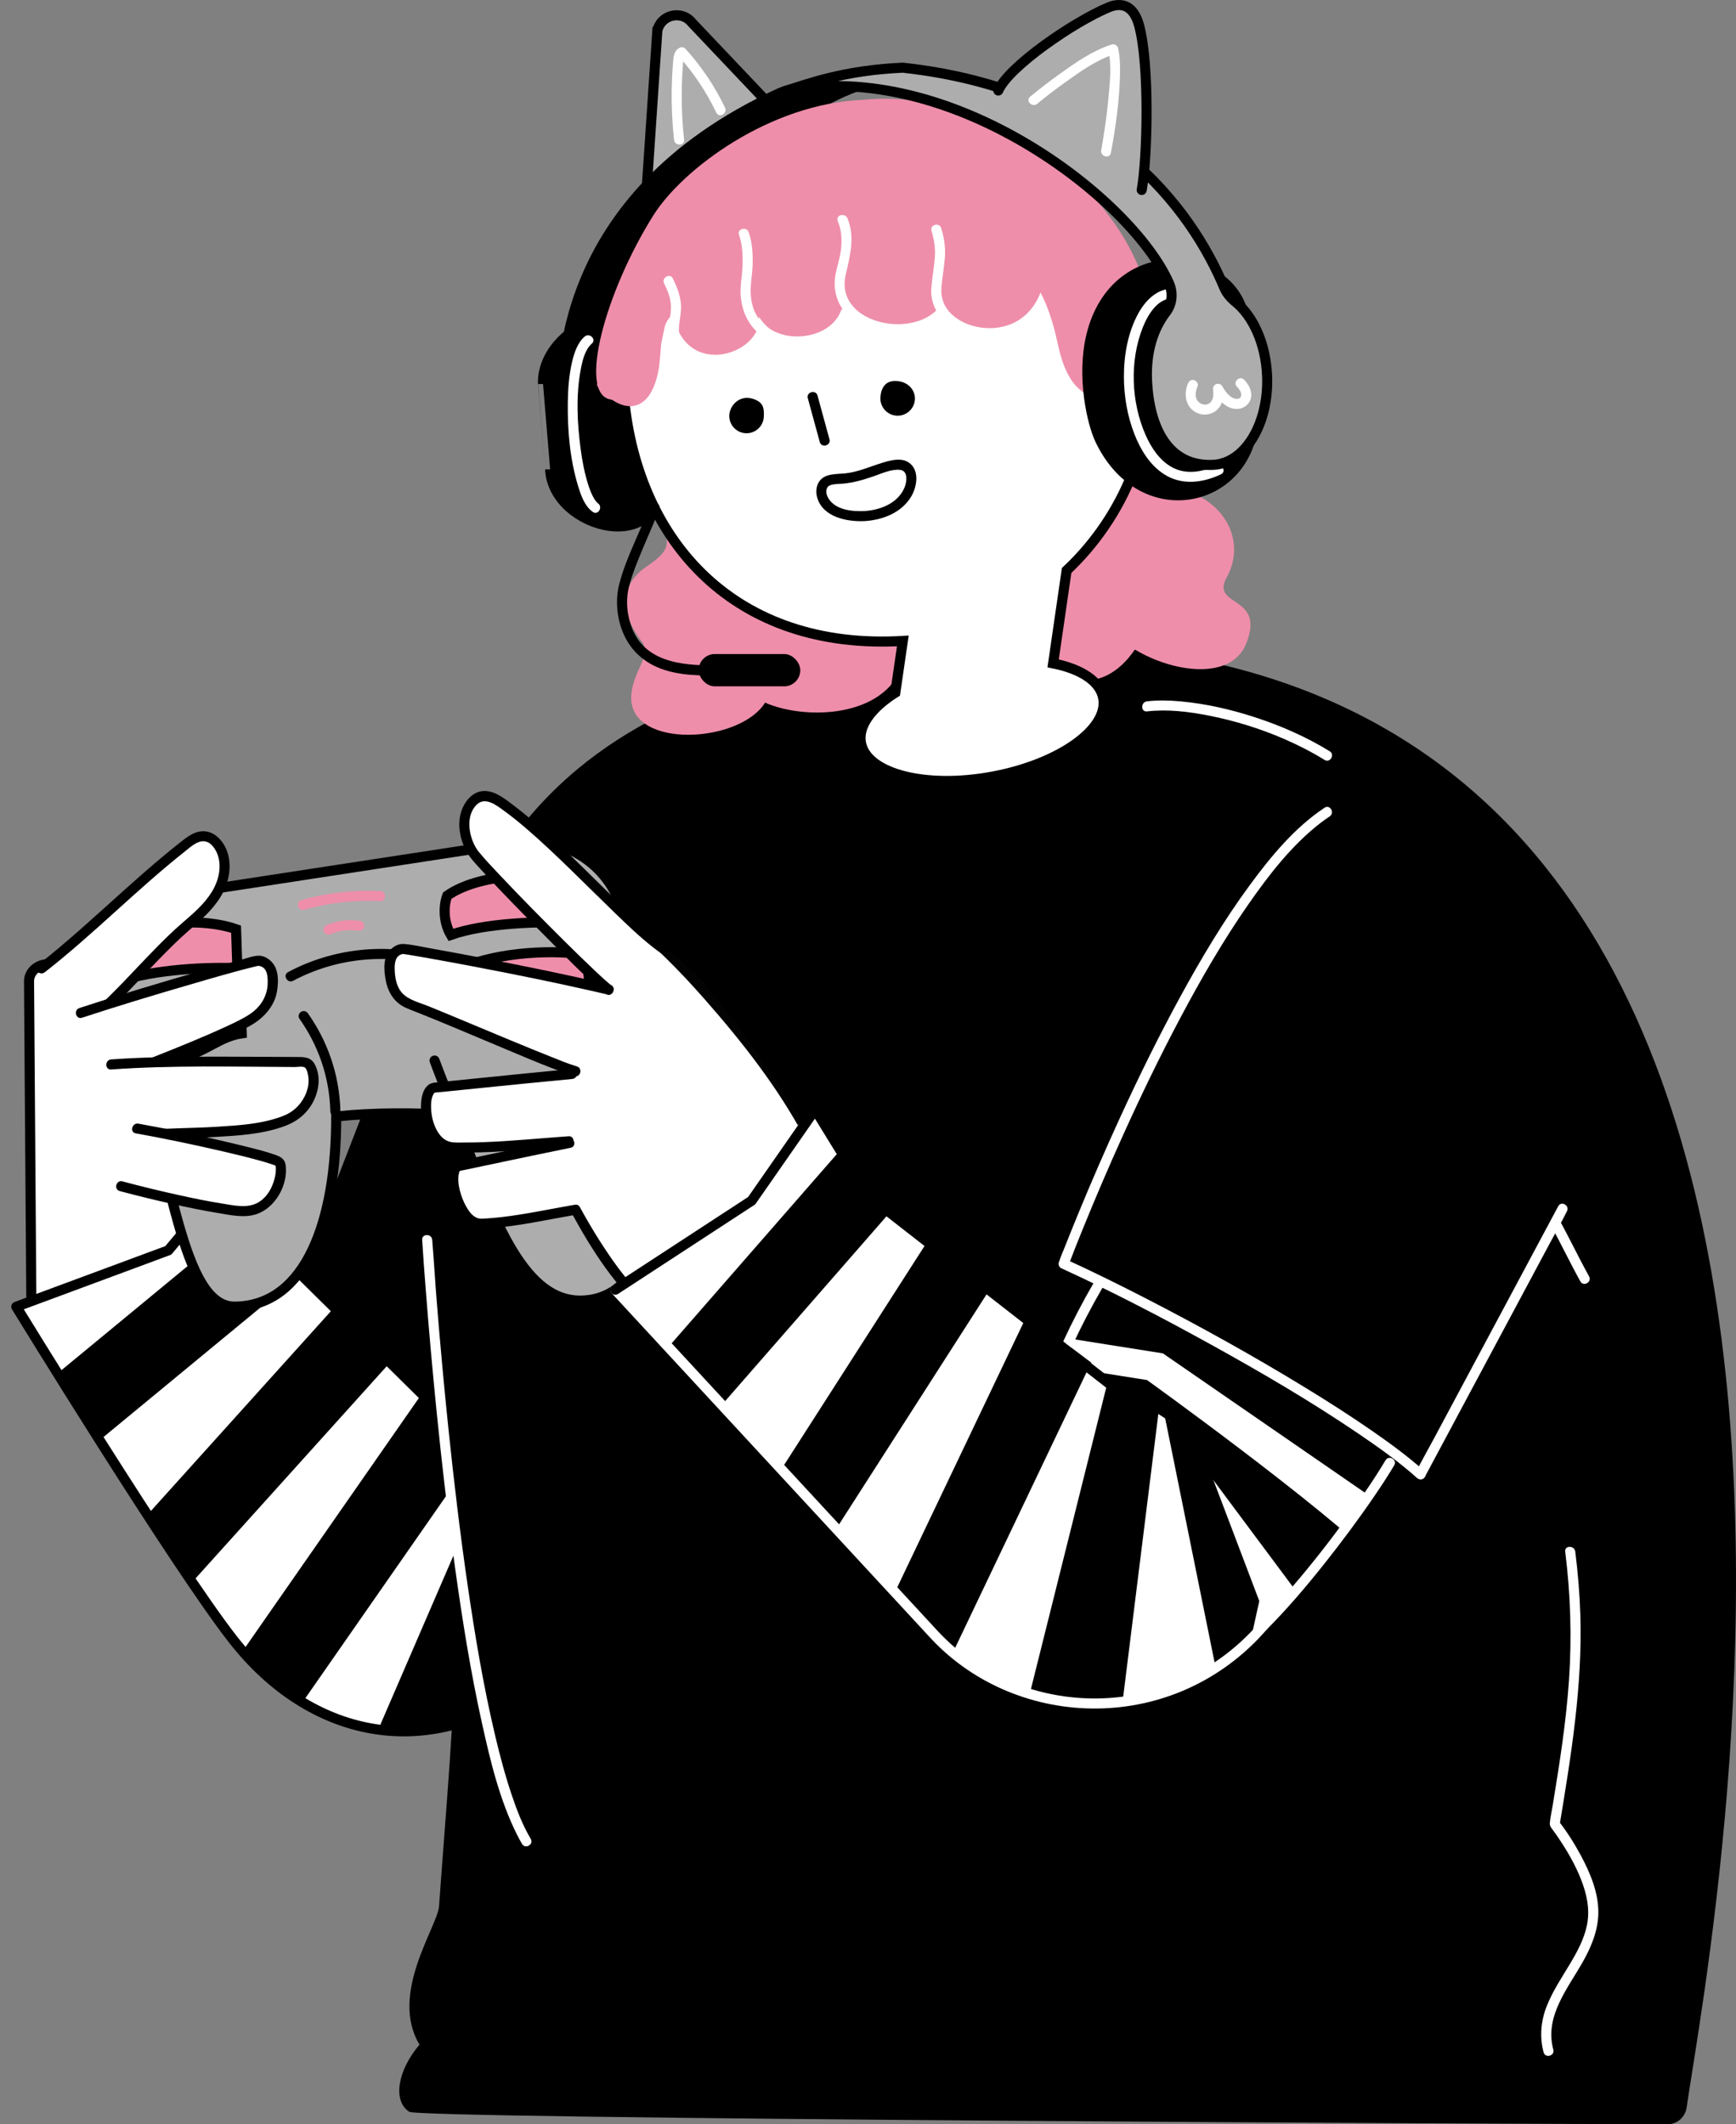 <?xml version="1.0" encoding="UTF-8"?>
<svg id="_レイヤー_2" data-name="レイヤー 2" xmlns="http://www.w3.org/2000/svg" xmlns:xlink="http://www.w3.org/1999/xlink" viewBox="0 0 258.638 316.498">
  <rect x="0" y="0" width="258.638" height="316.498" fill="#808080" stroke="none"/>
  <defs>
    <style>
      .cls-1, .cls-2, .cls-3, .cls-4 {
        fill: none;
      }

      .cls-5, .cls-6, .cls-7 {
        fill: #adadad;
      }

      .cls-6, .cls-2, .cls-3, .cls-8, .cls-9, .cls-10, .cls-4, .cls-7 {
        stroke-width: 1.5px;
      }

      .cls-6, .cls-2, .cls-3, .cls-9, .cls-4 {
        stroke-linecap: round;
      }

      .cls-6, .cls-2, .cls-8, .cls-9, .cls-10, .cls-4, .cls-7, .cls-11 {
        stroke: #000;
      }

      .cls-6, .cls-3, .cls-9, .cls-4 {
        stroke-linejoin: round;
      }

      .cls-12, .cls-11 {
        fill: #ee8eab;
      }

      .cls-13 {
        clip-path: url(#clippath-1);
      }

      .cls-14 {
        clip-path: url(#clippath-2);
      }

      .cls-2, .cls-8, .cls-10, .cls-7, .cls-11 {
        stroke-miterlimit: 10;
      }

      .cls-3 {
        stroke: #fff;
      }

      .cls-15, .cls-10 {
        fill: #fff;
      }

      .cls-16 {
        opacity: .988;
      }

      .cls-11 {
        stroke-width: 1.5px;
      }

      .cls-17 {
        clip-path: url(#clippath);
      }
    </style>
    <clipPath id="clippath">
      <path class="cls-1" d="M2.442,194.743l20.734-9.198,12.859-12.679,4.614,12.439,38.605,38.573,7.161,12.496-6.897,14.628-0.0 0c-15.04,10.649-34.753,8.411-43.668-4.957L2.442,194.743Z"/>
    </clipPath>
    <clipPath id="clippath-1">
      <path class="cls-1" d="M200.765,228.163c-5.343,6.604-10.439,15.628-18.113,19.507s-16.215-.611-23.045-5.837c-7.396-5.659-9.002-16.213-8.04-25.475.971-9.346,10.543-22.397,15.373-29.911,5.081-7.904,9.055-8.767,18.432-9.364s19.179,3.964,23.852,12.115c4.849,8.456,3.673,19.322-.59,28.088"/>
    </clipPath>
    <clipPath id="clippath-2">
      <path class="cls-1" d="M91.671,192.163l29.779-26.857,7.905,12.854,49.957,37.384,10.585,12.656-3.611,16.373-0.0 0c-13.121,12.94-34.319,12.552-46.957-.86l-47.657-51.549Z"/>
    </clipPath>
  </defs>
  <g id="_レイヤー_12" data-name="レイヤー 12">
    <g>
      <path d="M38.78,204.055c10.756-24.446,19.799-53.388,28.566-67.44,16.486-26.425,43.737-31.526,67.157-33.234,0,0-34.006,101.867-47.939,120.819-17.656-4.408-41.184-17.04-47.783-20.145Z"/>
      <g>
        <path class="cls-10" d="M30.649,177.414c.029-.759-2.423-2.206-2.475-2.981l9.92-23.929-30.199-6.697c-1.627-.552-3.567.655-3.571,2.373l.359,49.678c.002,1.024.33,2.021.937,2.846l31.818,43.297c11.243,15.244,33.416,16.91,46.81,3.516l6.371-6.371-59.969-61.733Z"/>
        <path d="M18.252,197.39c3.82.274,7.643-.707,9.931-3.972,1.871-2.67,2.347-6.117,2.513-9.295.084-1.611.064-3.224.079-4.836.009-.965-1.491-.966-1.5,0-.026,2.811.047,5.648-.477,8.423-.535,2.836-1.724,5.694-4.368,7.151-1.876,1.034-4.082,1.179-6.178,1.029-.963-.069-.959,1.431,0,1.5h0Z"/>
      </g>
      <path class="cls-15" d="M2.434,194.709l22.172-9.057,11.422-12.819,4.62,12.447,26.586,27.811,8.111,6.865,11.386,23.708s-4.118,5.188-7.182,7.358l-0.0 0c-15.04,10.649-34.758,8.404-43.68-4.975L2.434,194.709Z"/>
      <g class="cls-17">
        <polygon points="96.552 290.679 82.493 291.192 80.108 225.852 83.136 224.274 96.552 290.679"/>
        <rect x="-2.62" y="192.75" width="55.383" height="11.668" transform="translate(-120.663 61.377) rotate(-39.531)"/>
        <rect x="11.7" y="209.239" width="55.383" height="11.668" transform="translate(-146.764 100.381) rotate(-47.983)"/>
        <rect x="24.6" y="227.21" width="55.383" height="11.668" transform="translate(-168.849 142.819) rotate(-55.158)"/>
        <polygon points="65.3 273.396 51.467 269.001 72.822 219.594 79.943 223.748 65.3 273.396"/>
      </g>
      <path class="cls-4" d="M78.423,251.781l-0.0 0c-15.049,10.636-32.229,7.171-43.693-7.479-8.784-11.225-32.304-49.603-32.304-49.603l22.646-8.396,11.101-13.266,5.711,13.968,36.092,35.596"/>
      <path d="M248.494,316.498c1.397-0,2.584-1.06,2.791-2.498,3.783-26.238,44.36-233.271-114.889-217.226-32.345,3.259-81.769,15.7-72.177,95.736,5.622,46.913,3.548,58.461,1.195,91.484-.22,3.093-7.477,13.069-2.913,20.654-3.237,3.789-4.044,8.34-1.556,9.982-.183,1.077,170.155,1.874,187.549,1.869Z"/>
      <path class="cls-12" d="M182.777,86.002c3.021-5.454-.335-12.39-9.045-13.605-1.907-.266-3.221-2.109-2.873-4.002,2.539-13.817-6.3-51.09-40.354-50.303-36.888.851-42.82,46-32.056,60.427,2.226,2.984-.093,4.463-2.319,6.031-3.917,2.759-3.646,7.023-.443,11.14,1.509,1.939-1.647,4.567-1.647,8.295,0,7.628,16.164,6.79,19.945.708,6.121,2.67,17.832,2.23,20.516-5.7,8.211-3.238,14.18-3.997,21.104-2.973,1.293,5.865,8.543,8.008,13.477.758,5.778,3.482,14.396,4.62,16.587-.889,2.93-7.37-5.414-5.336-2.893-9.886Z"/>
      <g>
        <path class="cls-7" d="M98.657,164.489c-.154-6.042-2.355-12.597-5.45-18.18.634-.733.966-1.719.808-2.753l-.961-6.264c-1.174-7.656-8.399-12.96-16.055-11.786l-57.991,8.892c-1.871.287-3.156,2.036-2.868,3.908l1.414,9.22c-.141,1.998.731,6.682,2.169,10.427,5.99,15.608,7.146,36.821,15.278,36.732,10.612-.116,15.116-12.867,15.089-28.337,5.568-.578,11.344-.573,17.807-.211.369.97.723,1.932,1.047,2.879,5.74,16.782,10.754,25.91,18.959,24.66,8.205-1.25,11.18-12.524,10.754-29.188Z"/>
        <path class="cls-2" d="M68.943,169.016c-1.217-3.558-2.837-7.305-4.201-10.998"/>
        <path d="M43.675,146.135c6.355-3.397,13.943-4.165,20.855-2.144.928.271,1.324-1.175.399-1.446-7.298-2.135-15.308-1.288-22.011,2.295-.851.455-.095,1.75.757,1.295h0Z"/>
        <path class="cls-11" d="M16.843,146.508c-1.101-1.754-1.264-4.1-.684-5.83,4.331-3.229,13.469-4.175,19.012-2.23l.194,5.797c-6.071-.188-13.636.409-18.522,2.263Z"/>
        <path class="cls-11" d="M17.982,156.26c-1.101-1.754-1.264-4.1-.684-5.83,4.204-2.251,12.408-3.243,18.522-2.263l.194,5.797c-3.517.52-5.558,2.996-9.169,3.531-3.012.446-6.822-1.248-8.864-1.235Z"/>
        <path class="cls-11" d="M69.001,150.32c-1.101-1.754-1.264-4.1-.684-5.83,4.204-2.251,12.898-3.211,19.012-2.23l.684,5.83c-2.394.756-5.745,2.813-9.644,3.291-3.022.37-8.23-.864-9.368-1.061Z"/>
        <path class="cls-11" d="M67.171,139.298c-1.058-1.78-1.165-4.129-.543-5.845,4.408-3.123,13.566-3.849,19.06-1.77l.543,5.845c-6.065-.334-14.131.035-19.06,1.77Z"/>
        <path class="cls-12" d="M45.318,135.557c3.684-1.053,7.494-1.484,11.321-1.289.964.049.962-1.45,0-1.5-3.95-.202-7.917.255-11.719,1.342-.926.265-.532,1.712.399,1.446h0Z"/>
        <path class="cls-12" d="M49.318,139.171c1.198-.53,2.729-.713,4.003-.498.385.065.826-.101.922-.524.083-.363-.11-.852-.524-.922-1.767-.298-3.521-.075-5.159.649-.36.159-.471.712-.269,1.026.24.373.641.439,1.026.269h0Z"/>
        <path class="cls-2" d="M45.248,151.395c2.707,3.823,4.578,8.659,4.719,14.184"/>
      </g>
      <path class="cls-7" d="M97.932,4.576l-1.696,25.175c-.463,2.102,1.734,2.075,3.832,1.592l12.344-11.961c2.098-.483,2.924-2.8,1.588-4.488l-10.907-11.506c-1.533-1.938-4.629-1.225-5.16,1.188Z"/>
      <path class="cls-9" d="M83.563,61.566c.209-5.015-1.384-32.061,32.592-47.695,3.39-1.56,21.952-3.562,18.348-2.882-30.286,5.713-30.715,36.349-38.329,50.698-2.39,4.504-12.908,7.02-12.61-.121Z"/>
      <path class="cls-8" d="M98.44,70.067l-1.058-12.709c-1.562-16.44-16.834-8.552-16.481-.162-0-.001,1.058,12.708,1.058,12.708.382,9.08,17.739,13.404,16.481.163Z"/>
      <path class="cls-10" d="M184.444,59.134c-.527-5.501-6.476-9.447-13.422-9.032-3.145-20.595-22.182-35.362-43.557-33.313-22.126,2.12-36.577,20.784-34.494,42.512,2.068,21.583,16.678,37.663,41.537,36.197l-1.118,7.702c-3.562,2.246-5.587,4.966-5.117,7.501.856,4.616,9.628,6.859,19.593,5.01s17.348-7.089,16.492-11.704c-.47-2.533-3.332-4.345-7.458-5.164l2.01-13.842c4.264-4.012,7.619-8.949,9.786-14.432,1.184.154,2.42.186,3.687.064,7.204-.69,12.604-5.838,12.062-11.499Z"/>
      <g>
        <path d="M108.657,61.81c.094-1.418,1.559-3.105,3.672-2.337,1.336.486,1.558,1.258,1.464,2.676s-1.32,2.492-2.738,2.398-2.492-1.32-2.398-2.738Z"/>
        <path d="M131.169,59.195c.094-1.418.756-2.432,2.178-2.435,1.902-.004,3.053,1.357,2.959,2.775-.094,1.418-1.32,2.492-2.738,2.398s-2.492-1.32-2.398-2.738Z"/>
        <path d="M120.352,59.336c.594,2.174,1.187,4.349,1.781,6.523.254.93,1.701.535,1.446-.399-.594-2.174-1.187-4.349-1.781-6.523-.254-.93-1.701-.535-1.446.399h0Z"/>
        <path d="M128.842,76.14c-1.872.094-4.468-.134-5.482-2.003-.264-.487-.33-.968-.144-1.43-.055.137.141-.221.102-.173.044-.053.217-.18.364-.234.596-.221,1.304-.186,1.926-.241,1.612-.141,3.092-.593,4.613-1.118,1.167-.403,2.579-1.062,3.845-.937,1.266.125,1.076,1.798.634,2.771-1.017,2.241-3.552,3.212-5.859,3.365-.958.063-.965,1.563,0,1.5,2.686-.178,5.449-1.231,6.899-3.632.886-1.468,1.312-3.956-.344-5.091-1.176-.806-2.85-.303-4.085.081-1.787.555-3.526,1.345-5.405,1.535-1.307.132-3.039-.019-3.867,1.225-.455.683-.518,1.573-.3,2.349.83,2.958,4.473,3.665,7.102,3.533.96-.048.966-1.548,0-1.5Z"/>
      </g>
      <g>
        <path class="cls-12" d="M171.445,54.518c-3.069,5-11.512,8.603-15.715-10.701-5.424,8.836-13.975,7.151-15.325,2.544-2.938,3.02-7.992,5.948-14.089-.395-4.866,6.553-10.621,5.268-13.277,1.203.832,5.727-12.132,10.034-12.947-1.97-2.161,4.622-1.394,15.88-9.207,14.307-4.773-.961-.727-15.981,6.452-27.412,4.338-6.908,17.334-16.665,31.213-17.215,20.488-2.204,46.547,17.591,42.894,39.64Z"/>
        <g>
          <path class="cls-12" d="M99.538,45.508c-1.236,1.014-1.965,2.399-2.248,3.961-.291,1.605-.242,3.245-.473,4.857-.206,1.441-.586,3.298-1.738,4.31-.687.604-1.551.531-2.34.166-1.016-.469-1.868-1.261-2.602-2.091-.605-.685-1.605.321-1.002,1.002,1.347,1.523,3.626,3.426,5.817,2.617,1.443-.533,2.22-1.976,2.694-3.353.62-1.801.697-3.701.836-5.582.141-1.903.519-3.622,2.059-4.883.706-.579-.302-1.576-1.002-1.002h0Z"/>
          <path class="cls-15" d="M125.271,46.337c-1.122,2.929-4.692,4.097-7.582,3.727-1.564-.2-3.086-.869-4.179-2.022-1.267-1.337-1.725-3.174-1.671-4.978.036-1.222.264-2.426.293-3.652.038-1.606-.049-3.289-.587-4.815-.319-.904-1.769-.515-1.446.399.516,1.463.576,3.047.529,4.584-.039,1.251-.253,2.267-.289,3.484-.063,2.12.525,4.233,1.936,5.847,2.456,2.807,6.856,3.376,10.2,2.003,1.932-.793,3.488-2.209,4.243-4.178.346-.902-1.104-1.293-1.446-.399h0Z"/>
          <path class="cls-15" d="M155.007,43.618c-.716,1.895-2.019,3.497-3.837,4.421-1.515.77-3.296,1.003-4.972.774-1.574-.215-3.172-.844-4.35-1.931-1.186-1.094-1.718-2.471-1.587-4.071.125-1.527.419-3.038.522-4.567.097-1.448-.138-2.862-.554-4.246-.277-.922-1.725-.529-1.446.399.397,1.319.597,2.615.49,3.992-.118,1.519-.407,3.019-.52,4.54-.137,1.827.558,3.55,1.852,4.838,2.773,2.758,7.389,3.325,10.894,1.771,2.387-1.059,4.047-3.113,4.956-5.521.341-.904-1.108-1.295-1.446-.399h0Z"/>
          <path class="cls-15" d="M139.875,45.831c-3.907,4.758-15.543,2.389-13.877-4.899.638-2.793,1.419-5.609.262-8.4-.364-.879-1.816-.494-1.446.399.605,1.459.666,3.034.433,4.583-.165,1.095-.52,2.136-.737,3.217-.375,1.867-.073,3.811,1.065,5.365,2.229,3.045,6.464,4.127,10.058,3.592,2.012-.299,3.994-1.202,5.304-2.797.608-.74-.447-1.807-1.061-1.061h0Z"/>
          <path class="cls-15" d="M113.007,49.296c-1.627,2.853-4.711,5.268-8.172,4.429-1.245-.302-2.384-1.023-3.057-2.131-.733-1.208-.712-2.553-.504-3.907.128-.835.248-1.667.162-2.513-.133-1.307-.611-2.517-1.193-3.684-.431-.864-1.725-.105-1.295.757.518,1.038.972,2.156,1.017,3.331.029.755-.111,1.487-.215,2.23-.23,1.644-.092,3.313.852,4.729,1.861,2.792,5.619,3.464,8.606,2.244,2.223-.908,3.919-2.667,5.095-4.729.479-.84-.817-1.596-1.295-.757h0Z"/>
          <path class="cls-12" d="M154.994,43.53c1.196,2.293,1.927,4.687,2.481,7.202.439,1.994.933,4.008,2.049,5.749,2.132,3.328,6.386,4.19,9.933,2.777,2.302-.917,4.17-2.593,5.471-4.69.482-.777-.744-1.49-1.224-.715-1.904,3.07-5.59,5.373-9.295,4.482-3.786-.911-4.845-4.701-5.584-8.055-.575-2.608-1.368-5.089-2.607-7.465-.422-.809-1.646-.093-1.224.715h0Z"/>
        </g>
      </g>
      <path class="cls-15" d="M230.979,182.434c1.553,2.798,2.92,5.697,4.473,8.495.469.844,1.765.089,1.295-.757-1.553-2.798-2.92-5.697-4.473-8.495-.469-.844-1.765-.089-1.295.757h0Z"/>
      <path class="cls-15" d="M170.887,105.995c3.071-.354,6.224.038,9.24.633,3.831.756,7.607,1.923,11.191,3.476,2.078.901,4.096,1.935,6.025,3.123.824.508,1.578-.789.757-1.295-3.491-2.151-7.285-3.811-11.181-5.077-3.576-1.162-7.283-2.01-11.032-2.352-1.66-.151-3.34-.198-4.999-.007-.948.109-.959,1.61,0,1.5h0Z"/>
      <path class="cls-15" d="M185.67,152.527l-28.071,50.837-33.129-25.028c-2.089-8.679-18.887-33.892-25.602-36.955-5.627-2.566-17.981,19.229-15.888,29.59,2.877,14.246,9.566,23.282,21.768,28.264,7.843,9.387,23.285,30.226,33.791,40.742,14.434,14.447,30.401,14.494,48.25-1.228,11.856-10.443,38.981-51.989,38.981-51.989l-40.099-34.233Z"/>
      <path d="M85.096,180.619c3.068,5.605,6.675,11.375,11.699,15.452,2.211,1.795,4.617,3.023,7.345,3.803.166.047.333.094.497.147.115.037.51.184.251.082-.145-.057-.102-.112-.02.015.039.06.093.115.138.171.114.141.227.283.34.425.792.995,1.577,1.996,2.364,2.996,2.716,3.45,5.433,6.899,8.166,10.336,3.387,4.26,6.793,8.506,10.245,12.714,3.049,3.717,6.12,7.424,9.331,11.002,3.218,3.585,6.735,6.855,10.87,9.376,4.976,3.034,10.713,4.779,16.57,4.409,6.068-.384,11.784-2.85,16.794-6.195,6.457-4.31,11.947-9.973,16.848-15.953,1.421-1.734,2.795-3.507,4.134-5.305.577-.775-.724-1.523-1.295-.757-4.874,6.547-10.286,12.827-16.671,17.952-4.821,3.869-10.371,7.108-16.491,8.324-5.492,1.091-11.142.258-16.175-2.159-4.656-2.235-8.713-5.549-12.213-9.316-3.026-3.257-5.879-6.678-8.714-10.101-3.432-4.142-6.809-8.329-10.165-12.533-2.927-3.666-5.836-7.346-8.738-11.032-.975-1.238-1.948-2.477-2.924-3.714-.313-.397-.627-.794-.942-1.19-.203-.255-.407-.595-.693-.76-.665-.382-1.543-.49-2.267-.724-1.238-.399-2.198-.839-3.375-1.557-4.395-2.678-7.683-7.028-10.43-11.285-1.13-1.752-2.181-3.552-3.182-5.38-.464-.847-1.759-.091-1.295.757h0Z"/>
      <g class="cls-16">
        <path d="M98.338,141.911c3.077,2.932,5.943,6.114,8.699,9.345,5.512,6.464,10.659,13.445,14.304,21.15.892,1.885,1.678,3.821,2.307,5.811.187.593.521.818.985,1.164.302.225.603.453.903.682,1.853,1.414,3.75,2.909,5.633,4.387,5.574,4.375,11.139,8.762,16.759,13.078,4.771,3.663,9.538,7.425,14.615,10.662.37.236.744.467,1.123.689.834.489,1.59-.807.757-1.295-2.272-1.331-4.413-2.897-6.541-4.443-3.021-2.195-5.997-4.453-8.96-6.726-6.082-4.667-12.094-9.423-18.128-14.151-1.967-1.541-3.917-3.115-5.945-4.575l.345.448c-2.288-7.41-6.499-14.166-11.074-20.367-3.718-5.041-7.799-9.822-12.146-14.33-.844-.876-1.694-1.748-2.575-2.588-.699-.666-1.761.393-1.06,1.06h0Z"/>
      </g>
      <g>
        <path class="cls-15" d="M202.939,224.2c-3.339,7.827-13.279,16.461-20.287,23.469-6.081,6.081-16.215-.611-23.045-5.837-7.396-5.659-9.002-16.213-8.04-25.475.971-9.346,9.55-20.128,15.371-27.504s9.057-11.174,18.434-11.771,19.179,3.964,23.852,12.115c4.849,8.456,3.673,19.322-.59,28.088"/>
        <path d="M202.507,223.948c-1.23,2.85-3.061,5.414-5.024,7.802-2.219,2.701-4.651,5.221-7.128,7.684-2.462,2.449-4.985,4.835-7.452,7.279-1.052,1.042-2.101,1.972-3.532,2.453-1.267.425-2.613.498-3.934.348-3.106-.352-6.048-1.809-8.705-3.379-1.418-.838-2.791-1.752-4.133-2.706-1.274-.906-2.577-1.816-3.739-2.864-4.598-4.153-6.504-10.409-6.939-16.424-.221-3.049-.206-6.256.368-9.268.596-3.131,1.863-6.103,3.348-8.907,3.125-5.901,7.266-11.198,11.39-16.422,3.219-4.078,6.534-8.661,11.557-10.603,5.573-2.155,12.186-1.776,17.723.272,5.982,2.212,11.108,6.627,13.636,12.542,2.758,6.452,2.342,13.871.212,20.437-.538,1.658-1.193,3.274-1.951,4.843-.279.577.583,1.085.863.505,3.119-6.456,4.657-13.888,3.342-21.009-1.235-6.683-5.225-12.393-11.003-15.944-5.585-3.433-12.273-4.675-18.734-3.719-2.623.388-5.178,1.213-7.414,2.659-2.203,1.425-4.032,3.337-5.72,5.327-2.071,2.442-4.03,4.987-5.986,7.522-2.161,2.801-4.261,5.653-6.166,8.636-1.87,2.927-3.569,5.99-4.801,9.244-1.15,3.038-1.633,6.136-1.742,9.372-.212,6.253.78,12.965,4.367,18.238,1.801,2.647,4.23,4.533,6.81,6.373,2.764,1.971,5.671,3.805,8.833,5.07,2.671,1.068,5.737,1.752,8.565.894,1.366-.415,2.575-1.18,3.59-2.178,1.241-1.22,2.479-2.441,3.729-3.652,5.138-4.98,10.552-9.976,14.494-16.0.817-1.248,1.551-2.549,2.142-3.919.252-.585-.609-1.095-.863-.505h0Z"/>
      </g>
      <g class="cls-13">
        <path d="M205.953,233.377c1.987,1.987-11.25,10.904-11.25,10.904l-32.707-40.064,8.891,1.406s25.96,18.649,35.066,27.755Z"/>
        <path d="M219.661,207.663c2.547,1.189-13.707,16.537-13.707,16.537l-32.697-22.551-15.878-2.518s3.856-12.83,6.666-12.828c17.34.011,43.948,15.913,55.617,21.361Z"/>
      </g>
      <path class="cls-15" d="M91.671,192.163l29.779-26.857,7.905,12.854,34.689,27.059,10.184,6.521,18.805,25.256s-4.074,4.94-6.748,7.576l-0.0 0c-13.121,12.94-34.319,12.552-46.957-.86l-47.657-51.549Z"/>
      <g class="cls-14">
        <polygon points="200.142 271.574 186.353 274.364 173.383 210.28 176.114 208.231 200.142 271.574"/>
        <rect x="86.955" y="186.483" width="55.383" height="11.668" transform="translate(-105.63 152.217) rotate(-48.882)"/>
        <rect x="103.764" y="200.426" width="55.383" height="11.668" transform="translate(-113.132 205.6) rotate(-57.335)"/>
        <rect x="119.413" y="216.062" width="55.383" height="11.668" transform="translate(-116.499 259.184) rotate(-64.509)"/>
        <polygon points="166.497 259.598 152.133 257.51 165.177 205.289 172.878 208.231 166.497 259.598"/>
      </g>
      <g>
        <path class="cls-3" d="M188.222,242.23c-13.361,15.502-36.255,14.895-48.894,1.483l-47.657-51.549"/>
        <path class="cls-15" d="M188.752,242.76c3.038-3.046,5.829-6.338,8.505-9.703,2.626-3.303,5.15-6.692,7.528-10.179,1.016-1.49,2.008-2.998,2.932-4.547.495-.831-.801-1.586-1.295-.757-1.8,3.019-3.827,5.908-5.9,8.744-2.555,3.498-5.231,6.913-8.058,10.197-1.533,1.78-3.113,3.521-4.772,5.184-.682.684.378,1.745,1.06,1.06h0Z"/>
        <path class="cls-15" d="M159.652,200.726c2.8-6.078,6.175-11.876,10.079-17.311.564-.785-.736-1.535-1.295-.757-3.903,5.435-7.279,11.234-10.079,17.311-.401.871.891,1.633,1.295.757h0Z"/>
        <polyline class="cls-4" points="91.671 192.163 111.988 178.898 121.45 165.306 129.355 178.16 170.872 210.545"/>
      </g>
      <path d="M158.468,188.304l18.915-41.346c12.722-20.434,33.715-27.84,45.175-19.104,34.417,26.237-2.508,73.968-10.925,91.818-10.898-13.73-53.165-31.368-53.165-31.368Z"/>
      <g>
        <path class="cls-15" d="M212.281,220.05c.699-1.307,1.398-2.614,2.097-3.92,1.689-3.158,3.378-6.315,5.067-9.473,2.035-3.804,4.069-7.607,6.104-11.411,1.76-3.291,3.521-6.582,5.281-9.873.86-1.607,1.776-3.196,2.583-4.829.011-.023.024-.045.036-.068.455-.851-.839-1.61-1.295-.757-.699,1.307-1.398,2.614-2.097,3.92-1.689,3.158-3.378,6.315-5.067,9.473-2.035,3.804-4.069,7.607-6.104,11.411-1.76,3.291-3.521,6.582-5.281,9.873-.86,1.607-1.776,3.196-2.583,4.829-.011.023-.024.045-.036.068-.455.851.839,1.61,1.295.757h0Z"/>
        <path class="cls-15" d="M212.164,219.141c-2.396-2.135-4.998-4.041-7.632-5.871-3.327-2.313-6.747-4.492-10.205-6.603-7.647-4.669-15.491-9.024-23.456-13.127-3.967-2.044-7.968-4.024-12.024-5.884l.345.847c.7-1.859,1.441-3.702,2.189-5.542,1.858-4.576,3.807-9.115,5.84-13.615,2.687-5.947,5.524-11.83,8.582-17.596,3.102-5.849,6.422-11.605,10.208-17.041,3.062-4.396,6.474-8.815,10.747-12.109.435-.336.884-.654,1.342-.958.8-.532.05-1.831-.757-1.295-4.446,2.954-7.961,7.21-11.098,11.469-3.918,5.319-7.31,11.022-10.469,16.818-3.18,5.834-6.112,11.802-8.886,17.838-2.226,4.844-4.348,9.735-6.374,14.665-.641,1.56-1.272,3.124-1.89,4.693-.283.718-.62,1.441-.845,2.18-.01.032-.024.063-.036.094-.106.282.065.719.345.847,7.547,3.461,14.927,7.299,22.194,11.312,7.543,4.166,15.007,8.53,22.139,13.372,2.999,2.036,5.971,4.152,8.681,6.566.719.64,1.783-.417,1.061-1.061h0Z"/>
      </g>
      <g>
        <g>
          <path class="cls-15" d="M6.144,144.334c7.113-5.548,14.335-12.906,21.448-18.454.886-.691,1.909-1.422,3.022-1.265.811.114,1.491.696,1.95,1.374,1.339,1.974,1.053,4.705-.084,6.803s-2.986,3.7-4.795,5.255c-4.23,3.634-9.46,9.9-13.69,13.534"/>
          <path d="M6.674,144.864c7.264-5.679,13.703-12.327,20.932-18.048.76-.601,1.753-1.548,2.801-1.47.958.071,1.637,1.041,1.961,1.857.741,1.864.211,4.012-.798,5.665-1.104,1.809-2.746,3.211-4.336,4.58-1.463,1.26-2.838,2.617-4.188,3.995-3.161,3.227-6.157,6.652-9.581,9.608-.732.632.333,1.688,1.06,1.06,3.269-2.823,6.146-6.077,9.153-9.169,1.463-1.504,2.948-2.993,4.537-4.366,1.716-1.482,3.456-2.996,4.65-4.952,1.099-1.801,1.637-4.01,1.167-6.096-.447-1.983-2.095-4.039-4.334-3.621-1.15.215-2.088,1.008-2.981,1.711-.932.734-1.851,1.486-2.76,2.249-1.907,1.602-3.772,3.253-5.626,4.915-4.177,3.743-8.297,7.563-12.718,11.019-.76.594.308,1.648,1.06,1.06h0Z"/>
        </g>
        <g>
          <path class="cls-15" d="M12.023,150.916c11.899-3.902,26.024-7.792,26.459-7.768,1.231.068,1.958,1.072,2.073,1.996.343,2.773-.421,4.701-2.646,6.392-2.687,2.04-16.299,7.258-19.444,8.479"/>
          <path d="M12.222,151.639c5.279-1.729,10.595-3.345,15.929-4.894,3.295-.957,6.594-1.946,9.93-2.75.137-.033.276-.058.412-.094.038-.01.079-.018.118-.022-.332.038-.035.025.108.062,1.121.286,1.174,1.547,1.163,2.493-.022,1.987-1.075,3.641-2.726,4.714-1.155.751-2.433,1.329-3.681,1.905-1.731.799-3.485,1.547-5.246,2.277-3.302,1.369-6.632,2.668-9.964,3.962-.89.345-.503,1.796.399,1.446,3.094-1.201,6.186-2.406,9.256-3.669,1.933-.795,3.86-1.606,5.764-2.47,1.368-.621,2.759-1.245,4.04-2.036,1.723-1.065,3.155-2.724,3.525-4.758.206-1.131.274-2.519-.188-3.595-.424-.99-1.456-1.844-2.583-1.811-.834.024-1.732.386-2.526.598-1.894.505-3.78,1.036-5.665,1.573-6.186,1.765-12.349,3.621-18.462,5.624-.913.299-.522,1.748.399,1.446h0Z"/>
        </g>
        <g>
          <path class="cls-15" d="M16.56,158.598c8.264-.592,20.05-.379,28.336-.36.307.001.631.007.892.167.233.143.381.389.498.636,1.094,2.311-.003,5.203-1.948,6.862-3.821,3.259-17.385,2.732-23.336,3.249"/>
          <path d="M16.56,159.347c9.096-.644,18.246-.398,27.357-.363.367.001,1.172-.144,1.492.068.337.223.472,1.023.524,1.384.143.992-.098,2.036-.545,2.922-.701,1.391-1.78,2.361-3.214,2.919-3.09,1.201-6.59,1.405-9.864,1.608-3.765.233-7.55.198-11.31.518-.954.081-.963,1.581,0,1.5,3.538-.301,7.101-.279,10.646-.478,3.578-.201,7.428-.385,10.817-1.659,1.582-.595,2.85-1.502,3.799-2.93,1.2-1.805,1.698-4.344.596-6.319-.619-1.108-1.739-1.026-2.851-1.03-1.16-.004-2.321-.011-3.481-.018-2.493-.015-4.986-.031-7.478-.032-5.495-.003-11.004.025-16.488.413-.957.068-.965,1.568,0,1.5h0Z"/>
        </g>
        <g>
          <path class="cls-15" d="M20.424,168.143c7.953,1.428,20.793,4.334,21.252,5.071.655,1.053-.387,7.692-5.914,7.203-6.029-.533-17.725-3.675-17.725-3.675"/>
          <path d="M20.225,168.866c4.42.796,8.819,1.719,13.193,2.738,1.805.42,3.609.853,5.393,1.354.581.163,1.162.331,1.732.531.108.038.214.077.321.118.212.08-.054-.04.123.052.049.025.098.054.149.076.201.086-.064-.108-.106-.141.107.081 0-.067.007.01.007.083.043.175.057.258-.031-.188.003.103.004.154.002.139.003.277-.004.415-.027.548-.145,1.09-.327,1.655-.428,1.332-1.267,2.596-2.56,3.213-1.552.741-3.451.289-5.071.033-2.05-.324-4.086-.738-6.113-1.182-2.943-.644-5.876-1.349-8.785-2.13-.933-.25-1.331,1.196-.399,1.446,2.648.711,5.316,1.356,7.992,1.955,2.165.485,4.34.937,6.529,1.297,1.868.307,3.994.806,5.844.189,2.796-.932,4.686-4.283,4.369-7.186-.121-1.107-.813-1.401-1.778-1.728-1.543-.523-3.138-.907-4.718-1.295-5.112-1.255-10.274-2.345-15.454-3.278-.944-.17-1.348,1.275-.399,1.446h0Z"/>
        </g>
      </g>
      <g>
        <g>
          <path class="cls-15" d="M98.868,141.381c-5.385-3.664-16.575-16.593-24.033-21.668-.929-.632-1.998-1.295-3.098-1.066-.802.167-1.442.792-1.857,1.498-1.208,2.057-.745,4.764.525,6.783,1.271,2.02,17.972,18.902,20.284,20.524"/>
          <path d="M99.246,140.733c-1.951-1.337-3.682-3.011-5.392-4.635-2.315-2.199-4.571-4.457-6.854-6.689-2.326-2.274-4.67-4.535-7.124-6.67-1.079-.938-2.181-1.849-3.323-2.71-1.243-.938-2.676-2.138-4.303-2.175-1.916-.044-3.227,1.755-3.637,3.45-.433,1.788-.06,3.681.753,5.306.599,1.197,1.578,2.177,2.473,3.154,3.118,3.408,6.371,6.697,9.636,9.964,2.688,2.69,5.344,5.515,8.282,7.94.181.149.364.296.555.432.789.559,1.539-.741.757-1.295-.109-.077-.155-.117-.06-.042-.084-.067-.167-.134-.249-.203-.198-.165-.391-.335-.584-.507-.548-.488-1.084-.988-1.617-1.492-1.504-1.42-2.981-2.869-4.45-4.325-3.308-3.279-6.582-6.596-9.774-9.987-1.008-1.071-2.03-2.141-2.965-3.278-.066-.08-.13-.16-.194-.241.132.168-.006-.006-.051-.073-.361-.537-.648-1.127-.849-1.741-.521-1.588-.565-3.622.645-4.928,1.333-1.438,3.101.04,4.309.917,1.068.775,2.09,1.611,3.092,2.469,2.339,2.002,4.569,4.13,6.776,6.276,2.224,2.162,4.417,4.354,6.649,6.507,1.801,1.737,3.617,3.484,5.592,5.024.376.293.757.579,1.15.848.798.547,1.549-.752.757-1.295h0Z"/>
        </g>
        <g>
          <path class="cls-15" d="M90.689,147.451c-12.187-2.881-30.304-6.13-30.735-6.069-1.221.172-1.861,1.233-1.896,2.164-.107,2.792.55,5.193,3.177,6.145,3.058,1.108,21.271,8.973,24.508,9.923"/>
          <path d="M90.889,146.728c-6.25-1.475-12.548-2.749-18.853-3.961-2.58-.496-5.162-.979-7.748-1.438-1.357-.241-2.747-.574-4.125-.68-.905-.069-1.787.492-2.293,1.214-.829,1.182-.644,2.901-.394,4.245.244,1.317.866,2.573,1.93,3.414.722.571,1.566.857,2.41,1.189,3.875,1.523,7.699,3.179,11.543,4.779,3.816,1.589,7.624,3.276,11.531,4.633.217.076.436.149.656.214.927.275,1.323-1.171.399-1.446-1.266-.376-2.496-.893-3.722-1.379-2.029-.805-4.048-1.636-6.065-2.471-4.081-1.689-8.146-3.415-12.234-5.087-1.301-.532-3.05-.938-4.011-2.001-.874-.966-1.087-2.361-1.111-3.616-.018-.973.145-2.018,1.239-2.201.048-.008.106.017.155.018-.182-.003-.041-.006.096.014.243.036.486.075.729.114.751.122,1.5.252,2.25.384,2.348.413,4.692.848,7.034,1.293,6.04,1.148,12.072,2.359,18.067,3.725.708.161,1.414.325,2.121.492.938.221,1.339-1.224.399-1.446h0Z"/>
        </g>
        <g>
          <path class="cls-15" d="M85.264,160.014c-9.11.857-16.199,1.629-20.507,2.035-2.277.214-1.618,8.713,2.72,8.89,5.017.205,10.474-.418,17.245-.889"/>
          <path d="M85.264,159.264c-4.449.419-8.896.865-13.342,1.318-1.68.171-3.36.344-5.041.51-.668.066-1.338.124-2.006.195-.481.051-.893.172-1.243.527-.685.697-.861,1.779-.902,2.714-.052,1.181.146,2.412.557,3.519.43,1.158,1.09,2.258,2.127,2.968,1.255.859,2.849.717,4.297.713,5.013-.015,10.015-.579,15.011-.929.957-.067.965-1.567,0-1.5-4.201.295-8.397.719-12.607.878-.927.035-1.854.055-2.782.052-.73-.003-1.539.067-2.255-.094-.936-.211-1.587-.963-2.024-1.777-.495-.921-.757-1.989-.818-3.029-.047-.805-.01-1.739.371-2.347.094-.149-.015.005.063-.085.085-.098.062-.062.057-.058.134-.102-.059.012.056-.034.016-.006.114-.026.014-.011-.135.021.169-.016.196-.018.629-.06,1.258-.121,1.886-.184,1.503-.149,3.005-.303,4.507-.456,4.624-.471,9.248-.936,13.876-1.372.953-.09.962-1.59,0-1.5h0Z"/>
        </g>
        <g>
          <path class="cls-15" d="M84.824,170.287c-7.342,1.486-13.041,2.745-16.513,3.448-1.835.371-.141,8.722,3.435,8.593,4.136-.149,8.518-1.147,13.998-2.087"/>
          <path d="M84.625,169.564c-3.805.77-7.603,1.571-11.4,2.377-1.356.288-2.712.576-4.069.857-.944.195-1.751.292-2.125,1.293-.661,1.771.049,4.12.786,5.753.433.959,1.033,1.884,1.878,2.527,1.003.763,2.055.728,3.263.64,4.371-.318,8.675-1.305,12.986-2.047.949-.164.547-1.609-.399-1.446-3.589.618-7.162,1.398-10.782,1.821-.756.088-1.514.159-2.273.204-.519.031-1.002.106-1.472-.1-.706-.311-1.221-1.051-1.589-1.716-.746-1.348-1.398-3.461-1.056-4.897.039-.163.075-.266.08-.277.022-.056.065-.1.091-.152-.033.065.004.073-.083.081.036-.003.197-.027 0-.011.092-.007.193-.041.284-.06.291-.06.582-.119.873-.179,1.251-.259,2.5-.525,3.749-.79,3.882-.824,7.766-1.643,11.656-2.431.945-.191.545-1.637-.399-1.446h0Z"/>
        </g>
      </g>
      <path class="cls-15" d="M233.193,231.186c.798,6.364,1.001,12.773.561,19.173-.431,6.278-1.416,12.499-2.435,18.704-.137.832-.34,1.683-.416,2.523-.031.338.031.437.194.732.066.119-.137-.182-.019-.024.35.469.692.943,1.022,1.426,1.322,1.941,2.531,4.004,3.402,6.189.884,2.218,1.421,4.569.928,6.945-.43,2.074-1.441,3.948-2.521,5.749-1.218,2.031-2.544,4.005-3.433,6.211-.902,2.238-1.132,4.631-.504,6.974.25.931,1.697.536,1.446-.399-1.356-5.053,2.246-9.188,4.534-13.32,1.223-2.21,2.178-4.615,2.176-7.177-.002-2.978-1.234-5.879-2.62-8.459-.971-1.807-2.085-3.561-3.352-5.176l.193.729c1.719-10.39,3.43-20.821,3.097-31.39-.099-3.147-.362-6.285-.754-9.408-.118-.945-1.619-.957-1.5,0h0Z"/>
      <path class="cls-15" d="M62.895,184.742c.154,2.459.341,4.917.532,7.374.474,6.102,1.017,12.198,1.629,18.288.787,7.828,1.691,15.646,2.777,23.439,1.066,7.648,2.288,15.288,3.957,22.831,1.253,5.661,2.64,11.528,5.262,16.739.227.451.468.896.725,1.33.491.83,1.787.077,1.295-.757-1.219-2.063-2.034-4.184-2.801-6.448-.989-2.918-1.782-5.901-2.493-8.898-1.746-7.363-2.997-14.843-4.09-22.327-1.138-7.799-2.068-15.629-2.883-23.468-.659-6.344-1.239-12.696-1.747-19.053-.238-2.974-.41-5.954-.656-8.927-.003-.041-.005-.082-.008-.122-.06-.958-1.56-.965-1.5,0h0Z"/>
      <path class="cls-8" d="M163.926,65.608c-1.257-2.591-2.788-9.553-1.347-15.553,3.618-15.063,21.675-12.692,22.837-2.187-0-.001,1.347,14.052,1.347,14.052-.1,12.762-16.339,17.083-22.837,3.688Z"/>
      <path class="cls-15" d="M175.476,43.081c-2.636-.458-4.644,1.384-5.849,3.549-1.595,2.865-2.196,6.312-2.181,9.562.013,2.865.514,5.808,1.561,8.48.909,2.319,2.266,4.582,4.395,5.968,2.641,1.72,5.778,1.32,8.504.032.872-.412.112-1.705-.757-1.295-2.063.974-4.463,1.381-6.544.236-1.866-1.027-3.093-2.908-3.933-4.812-2.154-4.881-2.388-11.01-.431-15.977.752-1.908,2.372-4.725,4.836-4.297.944.164,1.349-1.281.399-1.446h0Z"/>
      <path class="cls-6" d="M188.774,55.973c-.199-4.768-2.076-8.855-4.701-10.989-.73-.593-1.341-1.309-1.704-2.177-4.874-11.627-17.682-29.426-47.866-32.722-8.86.394-14.145,2.43-17.453,3.451,24.638-4.835,51.589,16.087,57.122,28.683.621,1.414.48,3.065-.462,4.289-1.884,2.445-2.996,5.878-2.821,10.078.298,7.141,3.16,13.035,9.905,12.672,4.704-.253,8.28-6.145,7.982-13.286Z"/>
      <path class="cls-5" d="M165.171,1.094l-15.527,10.602c-1.791,1.194-.778,2.92.869,3.703,3.858,1.834,13.546,7.763,16.451,11.931,1.659,2.38,3.715,1.411,3.923-.731l-1.174-22.783c.239-2.459-2.486-4.092-4.543-2.722Z"/>
      <path class="cls-2" d="M170.098,28.304c.847-4.672,1.205-18.576-.385-24.489-.831-3.09-2.665-3.506-4.543-2.722-5.233,2.186-14.888,8.815-16.438,12.394"/>
      <path class="cls-15" d="M176.973,57.155c-.604,1.49-.403,3.322,1.071,4.214,1.232.746,2.838.437,3.666-.744.591-.842.602-1.921.466-2.898l-1.37.578c.705,1.271,1.93,2.688,3.53,2.63,1.192-.043,2.162-1.014,2.08-2.233-.056-.83-.497-1.546-1.067-2.128-.676-.691-1.736.37-1.06,1.06.251.256.368.398.531.735.063.13-.012-.079.035.096.018.067.033.142.056.208.051.143.002-.129.006.03.002.055.003.11.004.165.002.106-.02.125.007.011-.013.056-.032.116-.041.173-.027.171.064-.078-.006.027-.025.038-.054.085-.072.126-.056.128.101-.084.001.001-.041.035-.081.079-.119.117-.043.036-.023.022.057-.043-.026.019-.053.037-.081.053-.043.022-.087.046-.13.069.181-.1-.084.01-.159.033-.128.039.144.015-.041 0-.064-.005-.132-.001-.197-.003-.176-.007.14.047-.035-.006-.059-.018-.122-.027-.181-.045-.024-.007-.228-.081-.158-.052.067.028-.139-.071-.163-.084-.317-.175-.484-.322-.749-.609-.302-.326-.536-.7-.751-1.088-.179-.324-.605-.453-.936-.307-.371.163-.487.502-.434.885-.011-.081.013.147.015.176.007.091.011.183.013.274.001.086-0.0.172-.004.258-.002.042-.038.337-.011.176-.023.144-.056.286-.1.425-.01.03-.085.22-.043.126.039-.088-.056.105-.071.131-.03.053-.065.103-.097.155-.067.109.095-.089-.022.027-.04.04-.077.084-.118.123-.067.064-.165.118-.031.034-.091.057-.189.108-.279.166-.081.053.147-.041-.033.01-.058.017-.116.034-.175.05-.031.008-.214.037-.079.019.128-.018-.045.003-.081.003-.053.001-.106.002-.159.001-.041-.001-.232-.021-.105-.004.134.018-.05-.011-.081-.018-.052-.013-.104-.026-.156-.041-.052-.016-.102-.037-.153-.053.153.047.045.023-.033-.02-.097-.054-.187-.114-.28-.173.175.112.01.005-.032-.034-.047-.044-.09-.091-.136-.137-.017-.017-.031-.038-.048-.055-.07-.069.08.119.027.036-.031-.049-.066-.095-.097-.145-.031-.051-.056-.104-.086-.156-.084-.144.021.102-.027-.061-.023-.078-.051-.154-.07-.233-.012-.049-.047-.275-.023-.079-.019-.161-.024-.324-.015-.486.003-.054.032-.275.009-.129.015-.093.033-.185.055-.276.054-.227.13-.447.218-.662.152-.375-.165-.824-.524-.922-.429-.118-.77.147-.922.524h0Z"/>
      <path class="cls-15" d="M87.111,50.142c-1.086.935-1.575,2.474-1.889,3.822-.454,1.953-.599,3.984-.627,5.984-.058,4.122.311,8.441,1.512,12.401.422,1.391.974,3.056,2.218,3.933.791.557,1.541-.743.757-1.295-.144-.102.121.113-.014-.011-.041-.038-.085-.074-.123-.115-.068-.074-.137-.147-.201-.225.089.11-.121-.178-.156-.232-.081-.126-.155-.257-.226-.389-.308-.574-.512-1.129-.716-1.764-.555-1.727-.893-3.53-1.134-5.325-.518-3.855-.717-7.963-.002-11.807.261-1.401.644-3.04,1.661-3.916.732-.631-.332-1.688-1.06-1.06h0Z"/>
      <path class="cls-15" d="M154.53,15.472c1.335-1.114,2.725-2.167,4.138-3.18,2.256-1.616,4.697-3.38,7.374-4.217l-.922-.524c.517,2.143.248,4.54.055,6.708-.2,2.243-.504,4.477-.868,6.699-.077.473-.156.945-.243,1.417-.174.943,1.271,1.348,1.446.399.722-3.919,1.301-7.946,1.358-11.934.018-1.227-.012-2.488-.301-3.687-.093-.384-.544-.642-.922-.524-2.811.879-5.361,2.67-7.732,4.368-1.517,1.086-3.009,2.218-4.441,3.414-.742.619.324,1.675,1.06,1.06h0Z"/>
      <path class="cls-15" d="M101.919,20.828c-.232-2.172-.355-4.354-.355-6.539 0-1.071.029-2.143.086-3.212.029-.535.064-1.069.107-1.603.02-.244.024-.497.064-.739.028-.168.158-.305-.037-.223l-.729-.193c2.296,2.536,4.194,5.388,5.668,8.474.416.87,1.709.11,1.295-.757-1.529-3.2-3.523-6.15-5.903-8.778-.16-.177-.5-.289-.729-.193-1.031.431-1.048,1.422-1.128,2.408-.099,1.232-.16,2.467-.183,3.703-.047,2.555.073,5.11.344,7.651.102.95,1.602.96,1.5,0h0Z"/>
      <path d="M96.767,75.425c-1.391,3.916-3.487,7.592-4.516,11.637-.581,2.282-.358,4.855.503,7.04,1.012,2.566,2.936,4.432,5.491,5.444,2.848,1.128,6.04,1.132,9.057,1.082.964-.016.967-1.516,0-1.5-4.833.081-10.902-.132-13.065-5.337-.822-1.977-1.06-4.322-.524-6.392.52-2.008,1.336-3.945,2.132-5.855.793-1.902,1.678-3.779,2.369-5.722.324-.911-1.125-1.303-1.446-.399h0Z"/>
      <rect x="104.092" y="97.448" width="15.139" height="4.817" rx="2.408" ry="2.408"/>
    </g>
  </g>
</svg>